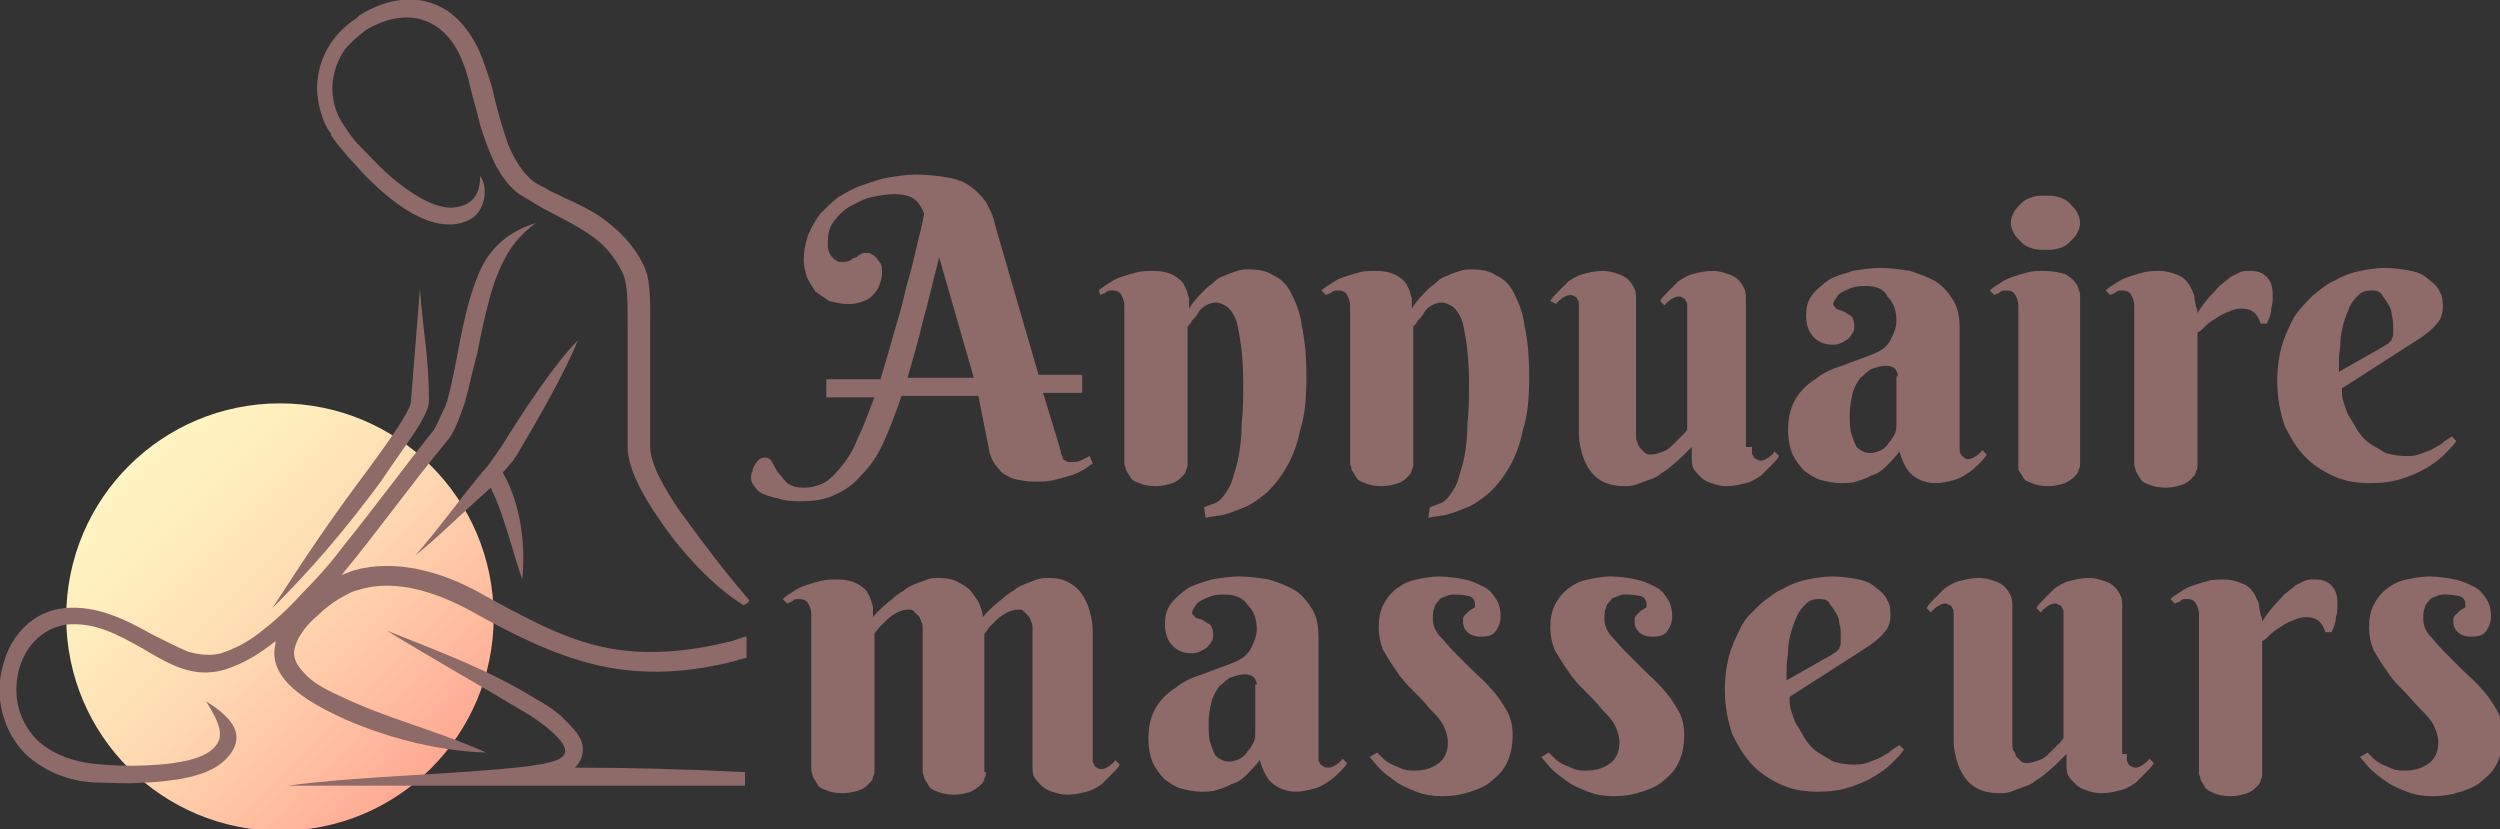 <?xml version="1.0" encoding="utf-8"?>
<!-- Generator: Adobe Illustrator 24.1.0, SVG Export Plug-In . SVG Version: 6.00 Build 0)  -->
<svg version="1.1" id="Layer_1" xmlns="http://www.w3.org/2000/svg" xmlns:xlink="http://www.w3.org/1999/xlink" x="0px" y="0px"
	 width="166.1px" height="55.1px" viewBox="0 0 166.1 55.1" style="enable-background:new 0 0 166.1 55.1;" xml:space="preserve">
<rect x="0" y="0" width="166.1" height="55.1" fill="#333333" stroke="none"/>
<style type="text/css">
	.st0{fill:#8E6B68;}
	.st1{fill-rule:evenodd;clip-rule:evenodd;fill:url(#SVGID_1_);}
</style>
<g>
	<path class="st0" d="M65,26.3h-5.1c-0.4,1.2-0.8,2.2-1.2,3.1c-0.4,0.9-0.9,1.6-1.5,2.2c-0.5,0.6-1.1,1-1.8,1.3
		c-0.6,0.3-1.4,0.4-2.1,0.4c-0.4,0-0.9,0-1.3-0.1c-0.4-0.1-0.8-0.2-1.1-0.3c-0.3-0.1-0.6-0.3-0.7-0.5c-0.2-0.2-0.3-0.4-0.3-0.6
		c0-0.2,0-0.3,0.1-0.5c0-0.2,0.1-0.3,0.2-0.5c0.1-0.1,0.2-0.3,0.3-0.3c0.1-0.1,0.3-0.1,0.4-0.1c0.1,0,0.3,0.1,0.4,0.3
		c0.1,0.2,0.2,0.4,0.4,0.7c0.2,0.2,0.4,0.5,0.6,0.7c0.3,0.2,0.6,0.3,1.1,0.3c0.5,0,0.9-0.1,1.3-0.3c0.4-0.2,0.8-0.6,1.2-1.1
		c0.4-0.5,0.8-1.1,1.1-1.9c0.4-0.8,0.7-1.7,1.1-2.7h-3.2v-1.2h3.6c0.3-1,0.6-2,0.9-3.1c0.3-1,0.6-2,0.8-3c0.3-1,0.5-1.8,0.7-2.7
		c0.2-0.8,0.4-1.6,0.5-2.2c-0.2-0.5-0.4-0.8-0.7-1c-0.3-0.2-0.7-0.3-1.3-0.3c-0.5,0-1,0.1-1.5,0.2c-0.5,0.1-1,0.4-1.4,0.6
		s-0.8,0.6-1.1,1c-0.3,0.4-0.4,0.9-0.4,1.4c0,0.3,0,0.5,0.1,0.7c0.1,0.2,0.2,0.3,0.3,0.4c0.1,0.1,0.2,0.1,0.3,0.2c0.1,0,0.2,0,0.2,0
		c0.2,0,0.4,0,0.6-0.1c0.1-0.1,0.3-0.2,0.4-0.2c0.1-0.1,0.2-0.2,0.3-0.2c0.1-0.1,0.2-0.1,0.4-0.1c0.1,0,0.2,0,0.3,0.1
		c0.1,0,0.2,0.1,0.3,0.2c0.1,0.1,0.2,0.3,0.3,0.4c0.1,0.2,0.1,0.4,0.1,0.6c0,0.4-0.1,0.7-0.2,0.9c-0.1,0.3-0.3,0.5-0.5,0.7
		c-0.2,0.2-0.5,0.3-0.8,0.4c-0.3,0.1-0.6,0.1-0.8,0.1c-0.4,0-0.8-0.1-1.2-0.2c-0.3-0.2-0.6-0.4-0.9-0.6c-0.2-0.3-0.4-0.6-0.6-1
		c-0.1-0.4-0.2-0.7-0.2-1.1c0-0.6,0.1-1.1,0.3-1.7c0.2-0.5,0.5-1,0.8-1.4c0.4-0.4,0.8-0.8,1.2-1.1c0.5-0.3,1-0.6,1.6-0.8
		c0.6-0.2,1.1-0.4,1.7-0.5c0.6-0.1,1.2-0.2,1.8-0.2c0.9,0,1.6,0.1,2.2,0.2c0.6,0.1,1.1,0.3,1.5,0.6c0.4,0.3,0.7,0.6,1,1
		c0.2,0.4,0.5,0.9,0.6,1.5l2.9,10h2.9v1.2h-2.6l1.1,3.6c0,0.1,0.1,0.3,0.1,0.4c0,0.1,0.1,0.2,0.1,0.3c0,0.1,0.1,0.2,0.2,0.2
		c0.1,0.1,0.2,0.1,0.3,0.1c0.3,0,0.5,0,0.7-0.1c0.2-0.1,0.4-0.2,0.6-0.3l0.2,0.5c-0.2,0.1-0.4,0.3-0.6,0.4s-0.5,0.3-0.9,0.4
		c-0.3,0.1-0.7,0.2-1.1,0.3c-0.4,0.1-0.8,0.1-1.2,0.1c-0.6,0-1.1-0.1-1.5-0.2c-0.4-0.2-0.7-0.3-0.9-0.6c-0.2-0.2-0.4-0.5-0.5-0.7
		c-0.1-0.3-0.2-0.5-0.2-0.7L65,26.3z M62.4,17.1c-0.4,1.5-0.7,2.9-1.1,4.3c-0.3,1.3-0.7,2.6-1,3.7h4.4L62.4,17.1z"/>
	<path class="st0" d="M82.6,25.3c0-1.1-0.1-2.1-0.2-2.7S82.2,21.3,82,21c-0.2-0.4-0.4-0.6-0.6-0.7c-0.2-0.1-0.4-0.2-0.6-0.2
		c-0.3,0-0.5,0.1-0.7,0.2c-0.2,0.1-0.4,0.3-0.5,0.5c-0.1,0.2-0.3,0.4-0.4,0.5c-0.1,0.2-0.2,0.3-0.3,0.4v9.1c0,0.1,0,0.3-0.1,0.4
		c0,0.2-0.1,0.3-0.3,0.5c-0.1,0.1-0.3,0.3-0.6,0.4c-0.3,0.1-0.7,0.2-1.1,0.2c-0.5,0-0.9-0.1-1.1-0.2c-0.3-0.1-0.5-0.2-0.6-0.4
		c-0.1-0.2-0.2-0.3-0.3-0.5c0-0.2-0.1-0.3-0.1-0.4V20.3c0-0.3-0.1-0.5-0.2-0.7c-0.1-0.2-0.3-0.3-0.6-0.3c-0.2,0-0.3,0-0.4,0.1
		c-0.1,0.1-0.2,0.1-0.4,0.2L73,19.3c0.2-0.2,0.4-0.3,0.7-0.5c0.3-0.2,0.5-0.3,0.8-0.4c0.3-0.1,0.6-0.2,1-0.3s0.7-0.1,1.1-0.1
		c0.6,0,1,0.1,1.4,0.3c0.3,0.2,0.6,0.4,0.7,0.7c0.2,0.3,0.2,0.6,0.3,0.8c0,0.3,0,0.5,0,0.7c0.3-0.5,0.7-0.9,1.1-1.3
		c0.2-0.2,0.4-0.3,0.6-0.5c0.2-0.2,0.4-0.3,0.7-0.4c0.2-0.1,0.5-0.2,0.8-0.3c0.3-0.1,0.5-0.1,0.8-0.1c0.6,0,1.2,0.1,1.6,0.4
		c0.5,0.2,0.9,0.6,1.2,1.2c0.3,0.6,0.6,1.3,0.7,2.2c0.2,0.9,0.3,2,0.3,3.4c0,1.3-0.1,2.5-0.4,3.4c-0.2,1-0.5,1.8-0.9,2.5
		c-0.4,0.7-0.8,1.2-1.3,1.7c-0.5,0.4-1,0.8-1.5,1c-0.5,0.2-1,0.4-1.4,0.5c-0.4,0.1-0.8,0.1-1.2,0.2L80,33.7c0.3-0.1,0.5-0.2,0.8-0.3
		c0.2-0.1,0.4-0.3,0.6-0.6c0.2-0.3,0.4-0.6,0.5-1s0.3-0.9,0.4-1.5c0.1-0.6,0.2-1.3,0.2-2.2C82.6,27.3,82.6,26.4,82.6,25.3z"/>
	<path class="st0" d="M97.6,25.3c0-1.1-0.1-2.1-0.2-2.7S97.2,21.3,97,21c-0.2-0.4-0.4-0.6-0.6-0.7c-0.2-0.1-0.4-0.2-0.6-0.2
		c-0.3,0-0.5,0.1-0.7,0.2c-0.2,0.1-0.4,0.3-0.5,0.5c-0.1,0.2-0.3,0.4-0.4,0.5c-0.1,0.2-0.2,0.3-0.3,0.4v9.1c0,0.1,0,0.3-0.1,0.4
		c0,0.2-0.1,0.3-0.3,0.5c-0.1,0.1-0.3,0.3-0.6,0.4c-0.3,0.1-0.7,0.2-1.1,0.2c-0.5,0-0.9-0.1-1.1-0.2c-0.3-0.1-0.5-0.2-0.6-0.4
		c-0.1-0.2-0.2-0.3-0.3-0.5c0-0.2-0.1-0.3-0.1-0.4V20.3c0-0.3-0.1-0.5-0.2-0.7c-0.1-0.2-0.3-0.3-0.6-0.3c-0.2,0-0.3,0-0.4,0.1
		c-0.1,0.1-0.2,0.1-0.4,0.2l-0.3-0.3c0.2-0.2,0.4-0.3,0.7-0.5c0.3-0.2,0.5-0.3,0.8-0.4c0.3-0.1,0.6-0.2,1-0.3
		c0.3-0.1,0.7-0.1,1.1-0.1c0.6,0,1,0.1,1.4,0.3c0.3,0.2,0.6,0.4,0.7,0.7c0.2,0.3,0.2,0.6,0.3,0.8c0,0.3,0,0.5,0,0.7
		c0.3-0.5,0.7-0.9,1.1-1.3c0.2-0.2,0.4-0.3,0.6-0.5c0.2-0.2,0.4-0.3,0.7-0.4c0.2-0.1,0.5-0.2,0.8-0.3c0.3-0.1,0.5-0.1,0.8-0.1
		c0.6,0,1.2,0.1,1.6,0.4c0.5,0.2,0.9,0.6,1.2,1.2c0.3,0.6,0.6,1.3,0.7,2.2c0.2,0.9,0.3,2,0.3,3.4c0,1.3-0.1,2.5-0.4,3.4
		c-0.2,1-0.5,1.8-0.9,2.5c-0.4,0.7-0.8,1.2-1.3,1.7c-0.5,0.4-1,0.8-1.5,1c-0.5,0.2-1,0.4-1.4,0.5c-0.4,0.1-0.8,0.1-1.2,0.2L95,33.7
		c0.3-0.1,0.5-0.2,0.8-0.3c0.2-0.1,0.4-0.3,0.6-0.6c0.2-0.3,0.4-0.6,0.5-1c0.1-0.4,0.3-0.9,0.4-1.5c0.1-0.6,0.2-1.3,0.2-2.2
		C97.6,27.3,97.6,26.4,97.6,25.3z"/>
	<path class="st0" d="M116.4,29.7c0,0.1,0,0.2,0,0.3c0,0.1,0,0.2,0.1,0.3c0,0.1,0.1,0.2,0.2,0.2c0.1,0.1,0.2,0.1,0.3,0.1
		c0.2,0,0.3-0.1,0.5-0.2c0.1-0.1,0.3-0.2,0.4-0.4l0.3,0.3c-0.1,0.2-0.3,0.4-0.5,0.6c-0.2,0.2-0.5,0.5-0.7,0.7
		c-0.3,0.2-0.6,0.4-1,0.5s-0.8,0.2-1.3,0.2c-0.4,0-0.7-0.1-1-0.2c-0.3-0.1-0.5-0.2-0.7-0.4c-0.2-0.2-0.4-0.4-0.5-0.6
		c-0.1-0.2-0.1-0.5-0.1-0.8v-0.6c-0.5,0.5-0.9,0.9-1.4,1.3c-0.2,0.2-0.4,0.3-0.7,0.5c-0.2,0.2-0.5,0.3-0.8,0.4
		c-0.3,0.1-0.5,0.2-0.8,0.3c-0.3,0.1-0.6,0.1-0.8,0.1c-0.5,0-1-0.1-1.4-0.3c-0.4-0.2-0.7-0.5-0.9-0.8c-0.2-0.3-0.4-0.7-0.5-1.1
		c-0.1-0.4-0.2-0.8-0.2-1.2v-8.4c0-0.1,0-0.2,0-0.3c0-0.1,0-0.2-0.1-0.3c0-0.1-0.1-0.2-0.2-0.2c-0.1-0.1-0.2-0.1-0.3-0.1
		c-0.2,0-0.3,0.1-0.5,0.2c-0.1,0.1-0.3,0.2-0.4,0.4L103,20c0.1-0.2,0.3-0.4,0.5-0.6c0.2-0.2,0.5-0.5,0.7-0.7c0.3-0.2,0.6-0.4,1-0.5
		c0.4-0.1,0.8-0.2,1.3-0.2c0.4,0,0.7,0.1,1,0.2c0.3,0.1,0.5,0.2,0.7,0.4c0.2,0.2,0.3,0.4,0.4,0.6c0.1,0.2,0.1,0.5,0.1,0.8V29
		c0,0.1,0,0.3,0.1,0.4c0,0.1,0.1,0.3,0.2,0.4c0.1,0.1,0.2,0.2,0.3,0.3c0.1,0.1,0.3,0.1,0.4,0.1c0.3,0,0.5-0.1,0.8-0.2
		c0.3-0.1,0.5-0.3,0.7-0.5c0.2-0.2,0.4-0.4,0.6-0.6c0.2-0.2,0.3-0.3,0.3-0.4v-7.9c0-0.1,0-0.2,0-0.3c0-0.1,0-0.2-0.1-0.3
		c0-0.1-0.1-0.2-0.2-0.2c-0.1-0.1-0.2-0.1-0.3-0.1c-0.2,0-0.3,0.1-0.5,0.2c-0.1,0.1-0.3,0.2-0.4,0.4l-0.3-0.3
		c0.1-0.2,0.3-0.4,0.5-0.6c0.2-0.2,0.5-0.5,0.7-0.7c0.3-0.2,0.6-0.4,1-0.5c0.4-0.1,0.8-0.2,1.3-0.2c0.4,0,0.7,0.1,1,0.2
		s0.5,0.2,0.7,0.4c0.2,0.2,0.3,0.4,0.4,0.6c0.1,0.2,0.1,0.5,0.1,0.8V29.7z"/>
	<path class="st0" d="M124,19c-0.3,0-0.6,0-0.9,0.1c-0.3,0.1-0.5,0.2-0.7,0.3c-0.2,0.1-0.3,0.2-0.4,0.4c-0.1,0.1-0.2,0.3-0.2,0.4
		c0,0.1,0.1,0.2,0.2,0.3c0.1,0.1,0.3,0.1,0.5,0.2c0.2,0.1,0.3,0.2,0.5,0.3c0.1,0.1,0.2,0.4,0.2,0.6c0,0.2,0,0.4-0.1,0.5
		c-0.1,0.2-0.2,0.3-0.3,0.4s-0.3,0.2-0.5,0.3c-0.2,0.1-0.4,0.1-0.6,0.1c-0.5,0-0.9-0.2-1.2-0.5c-0.3-0.3-0.5-0.8-0.5-1.4
		c0-0.6,0.1-1,0.4-1.4c0.3-0.4,0.7-0.7,1.1-1c0.5-0.3,1-0.4,1.6-0.6c0.6-0.1,1.2-0.2,1.8-0.2c0.7,0,1.4,0.1,2,0.2
		c0.6,0.2,1.2,0.4,1.7,0.7c0.5,0.3,0.9,0.8,1.2,1.3c0.3,0.5,0.4,1.1,0.4,1.9v7.7c0,0.1,0,0.2,0,0.3c0,0.1,0,0.2,0.1,0.3
		c0,0.1,0.1,0.1,0.2,0.2c0.1,0.1,0.2,0.1,0.3,0.1c0.2,0,0.3-0.1,0.5-0.2c0.1-0.1,0.3-0.2,0.4-0.4l0.3,0.3c-0.1,0.2-0.3,0.4-0.5,0.6
		s-0.4,0.4-0.7,0.6c-0.3,0.2-0.6,0.4-1,0.5c-0.4,0.1-0.8,0.2-1.2,0.2c-0.6,0-1.1-0.2-1.5-0.5c-0.4-0.3-0.7-0.9-0.9-1.6
		c-0.3,0.4-0.6,0.7-0.9,1c-0.3,0.3-0.6,0.5-1,0.6c-0.3,0.2-0.7,0.3-1,0.4c-0.3,0.1-0.7,0.1-1,0.1c-0.4,0-0.9-0.1-1.3-0.2
		c-0.4-0.1-0.8-0.4-1.1-0.6c-0.3-0.3-0.6-0.7-0.8-1.1c-0.2-0.5-0.3-1-0.3-1.7c0-0.8,0.2-1.5,0.5-2c0.3-0.5,0.8-1,1.3-1.3
		c0.5-0.4,1.1-0.7,1.8-0.9c0.7-0.3,1.4-0.5,2.1-0.8c0.5-0.2,0.9-0.5,1.1-0.9c0.2-0.4,0.4-0.8,0.4-1.3c0-0.7-0.2-1.2-0.6-1.6
		C125.2,19.2,124.6,19,124,19z M126.1,25c0-0.2-0.1-0.4-0.2-0.5c-0.1-0.1-0.3-0.2-0.6-0.2c-0.3,0-0.6,0.1-0.9,0.2
		c-0.3,0.1-0.5,0.4-0.8,0.6c-0.2,0.3-0.4,0.6-0.5,1c-0.1,0.4-0.2,0.9-0.2,1.4c0,0.5,0,1,0.1,1.3c0.1,0.3,0.2,0.6,0.3,0.8
		c0.1,0.2,0.3,0.3,0.5,0.4c0.2,0.1,0.4,0.1,0.5,0.1c0.2,0,0.5-0.1,0.7-0.2c0.2-0.1,0.4-0.3,0.5-0.5c0.2-0.2,0.3-0.4,0.4-0.6
		c0.1-0.2,0.1-0.5,0.1-0.7V25z"/>
	<path class="st0" d="M138.2,30.8c0,0.1,0,0.3-0.1,0.4c0,0.2-0.1,0.3-0.3,0.5c-0.1,0.1-0.4,0.3-0.6,0.4c-0.3,0.1-0.7,0.2-1.1,0.2
		c-0.5,0-0.9-0.1-1.1-0.2c-0.3-0.1-0.5-0.2-0.6-0.4c-0.1-0.2-0.2-0.3-0.3-0.5c0-0.2,0-0.3,0-0.4V20.3c0-0.3-0.1-0.5-0.2-0.7
		c-0.1-0.2-0.3-0.3-0.6-0.3c-0.2,0-0.3,0-0.4,0.1c-0.1,0.1-0.2,0.1-0.4,0.2l-0.3-0.3c0.2-0.2,0.4-0.3,0.7-0.5
		c0.3-0.2,0.5-0.3,0.8-0.4c0.3-0.1,0.6-0.2,1-0.3s0.7-0.1,1.1-0.1c0.6,0,1,0.1,1.4,0.2c0.3,0.2,0.6,0.4,0.7,0.6
		c0.2,0.2,0.2,0.5,0.3,0.7c0,0.3,0,0.5,0,0.7V30.8z M133.6,14.8c0-0.3,0.1-0.5,0.2-0.7c0.1-0.2,0.3-0.4,0.5-0.6
		c0.2-0.2,0.4-0.3,0.7-0.4c0.3-0.1,0.6-0.1,0.9-0.1c0.3,0,0.6,0,0.9,0.1c0.3,0.1,0.5,0.2,0.7,0.4c0.2,0.2,0.4,0.4,0.5,0.6
		c0.1,0.2,0.2,0.5,0.2,0.7c0,0.3-0.1,0.5-0.2,0.7c-0.1,0.2-0.3,0.4-0.5,0.6c-0.2,0.2-0.4,0.3-0.7,0.4c-0.3,0.1-0.6,0.1-0.9,0.1
		c-0.3,0-0.6,0-0.9-0.1c-0.3-0.1-0.5-0.2-0.7-0.4c-0.2-0.2-0.4-0.4-0.5-0.6C133.7,15.3,133.6,15.1,133.6,14.8z"/>
	<path class="st0" d="M146,20.8c0.3-0.5,0.7-1,1.1-1.4c0.2-0.2,0.3-0.4,0.5-0.5c0.2-0.2,0.4-0.3,0.6-0.5c0.2-0.1,0.4-0.2,0.6-0.3
		c0.2-0.1,0.4-0.1,0.7-0.1c0.5,0,0.8,0.1,1.1,0.4c0.3,0.3,0.4,0.7,0.4,1.2c0,0.3,0,0.6-0.1,0.9c0,0.3-0.1,0.6-0.3,1h-0.4
		c-0.1-0.3-0.2-0.5-0.4-0.7c-0.2-0.2-0.5-0.3-0.9-0.3c-0.3,0-0.6,0.1-0.8,0.2c-0.3,0.1-0.5,0.2-0.8,0.4c-0.3,0.2-0.5,0.3-0.7,0.5
		c-0.2,0.2-0.4,0.4-0.6,0.5v8.8c0,0.1,0,0.3-0.1,0.4c0,0.2-0.1,0.3-0.3,0.5c-0.1,0.1-0.3,0.3-0.6,0.4c-0.3,0.1-0.7,0.2-1.1,0.2
		c-0.5,0-0.9-0.1-1.1-0.2c-0.3-0.1-0.5-0.2-0.6-0.4c-0.1-0.2-0.2-0.3-0.3-0.5c0-0.2-0.1-0.3-0.1-0.4V20.3c0-0.3-0.1-0.5-0.2-0.7
		c-0.1-0.2-0.3-0.3-0.6-0.3c-0.2,0-0.3,0-0.4,0.1c-0.1,0.1-0.2,0.1-0.4,0.2l-0.3-0.3c0.2-0.2,0.4-0.3,0.7-0.5
		c0.3-0.2,0.5-0.3,0.8-0.4c0.3-0.1,0.6-0.2,1-0.3s0.7-0.1,1.1-0.1c0.4,0,0.7,0.1,1,0.2s0.5,0.2,0.7,0.4c0.2,0.2,0.3,0.4,0.4,0.6
		c0.1,0.2,0.2,0.4,0.2,0.6c0,0.2,0.1,0.4,0.1,0.6C146,20.5,146,20.7,146,20.8z"/>
	<path class="st0" d="M155.6,25.8c0,0.3,0,0.6,0.1,0.9c0.1,0.3,0.2,0.7,0.4,1c0.2,0.3,0.4,0.7,0.6,1c0.2,0.3,0.5,0.6,0.8,0.8
		c0.3,0.2,0.7,0.4,1,0.6c0.4,0.1,0.8,0.2,1.3,0.2c0.3,0,0.6,0,0.9-0.1c0.3-0.1,0.5-0.2,0.8-0.3c0.2-0.1,0.5-0.3,0.7-0.4
		c0.2-0.2,0.4-0.3,0.7-0.5l0.3,0.3c-0.2,0.3-0.5,0.6-0.8,0.9c-0.3,0.3-0.7,0.6-1.2,0.9c-0.5,0.3-1,0.5-1.6,0.7
		c-0.6,0.2-1.3,0.3-2.1,0.3s-1.6-0.1-2.3-0.4c-0.7-0.3-1.4-0.7-2-1.3c-0.6-0.6-1-1.3-1.4-2.1c-0.3-0.9-0.5-1.8-0.5-3
		c0-0.8,0.1-1.6,0.3-2.3c0.2-0.7,0.5-1.3,0.8-1.9c0.4-0.6,0.8-1,1.3-1.5c0.5-0.4,1-0.8,1.5-1c0.5-0.3,1.1-0.5,1.6-0.6
		c0.5-0.1,1.1-0.2,1.6-0.2c0.7,0,1.3,0.1,1.8,0.2c0.5,0.1,0.9,0.3,1.2,0.6c0.3,0.2,0.6,0.5,0.7,0.8c0.2,0.3,0.2,0.7,0.2,1
		c0,0.4-0.1,0.8-0.4,1.1c-0.2,0.3-0.6,0.6-1,0.9L155.6,25.8z M158.4,23c0.1-0.1,0.2-0.1,0.3-0.2c0.1-0.1,0.1-0.1,0.2-0.2
		c0-0.1,0.1-0.2,0.1-0.4c0-0.1,0-0.3,0-0.5c0-0.2,0-0.5-0.1-0.8c0-0.3-0.1-0.5-0.3-0.8c-0.1-0.2-0.3-0.4-0.4-0.6
		c-0.2-0.2-0.4-0.2-0.7-0.2c-0.3,0-0.6,0.1-0.8,0.3c-0.2,0.2-0.4,0.4-0.6,0.8c-0.1,0.3-0.3,0.7-0.4,1.1c-0.1,0.4-0.2,0.8-0.2,1.2
		c0,0.4-0.1,0.8-0.1,1.1c0,0.4,0,0.7,0,0.9L158.4,23z"/>
	<path class="st0" d="M65.5,51.3c0,0.1,0,0.3-0.1,0.4c0,0.2-0.1,0.3-0.3,0.5c-0.1,0.1-0.4,0.3-0.6,0.4c-0.3,0.1-0.7,0.2-1.1,0.2
		s-0.9-0.1-1.1-0.2c-0.3-0.1-0.5-0.2-0.6-0.4c-0.1-0.2-0.2-0.3-0.3-0.5c0-0.2-0.1-0.3-0.1-0.4v-9.6c0-0.1,0-0.3-0.1-0.4
		c0-0.1-0.1-0.3-0.2-0.4c-0.1-0.1-0.2-0.2-0.3-0.3c-0.1-0.1-0.2-0.1-0.4-0.1c-0.2,0-0.5,0.1-0.7,0.2c-0.2,0.1-0.5,0.3-0.7,0.5
		c-0.2,0.2-0.4,0.4-0.5,0.5c-0.1,0.2-0.3,0.3-0.3,0.4v9.1c0,0.1,0,0.3-0.1,0.4c0,0.2-0.1,0.3-0.3,0.5c-0.1,0.1-0.3,0.3-0.6,0.4
		c-0.3,0.1-0.7,0.2-1.1,0.2c-0.5,0-0.9-0.1-1.1-0.2c-0.3-0.1-0.5-0.2-0.6-0.4c-0.1-0.2-0.2-0.3-0.3-0.5c0-0.2-0.1-0.3-0.1-0.4V40.8
		c0-0.3-0.1-0.5-0.2-0.7c-0.1-0.2-0.3-0.3-0.6-0.3c-0.2,0-0.3,0-0.4,0.1c-0.1,0.1-0.2,0.1-0.4,0.2l-0.3-0.3c0.2-0.2,0.4-0.3,0.7-0.5
		c0.3-0.2,0.5-0.3,0.8-0.4c0.3-0.1,0.6-0.2,1-0.3s0.7-0.1,1.1-0.1c0.6,0,1,0.1,1.4,0.3c0.3,0.2,0.6,0.4,0.7,0.7
		c0.2,0.3,0.2,0.6,0.3,0.8c0,0.3,0,0.5,0,0.7c0.4-0.5,0.9-0.9,1.4-1.3c0.2-0.2,0.4-0.3,0.7-0.5c0.2-0.2,0.5-0.3,0.7-0.4
		c0.3-0.1,0.5-0.2,0.8-0.3c0.3-0.1,0.5-0.1,0.8-0.1c0.5,0,1,0.1,1.3,0.3c0.4,0.2,0.7,0.4,0.9,0.7c0.2,0.3,0.4,0.5,0.5,0.8
		s0.2,0.5,0.2,0.8c0.4-0.5,0.9-0.9,1.4-1.3c0.2-0.2,0.4-0.3,0.7-0.5c0.2-0.2,0.5-0.3,0.7-0.4c0.3-0.1,0.5-0.2,0.8-0.3
		c0.3-0.1,0.5-0.1,0.8-0.1c0.5,0,1,0.1,1.3,0.3c0.4,0.2,0.7,0.5,0.9,0.8c0.2,0.3,0.4,0.7,0.5,1.1c0.1,0.4,0.2,0.8,0.2,1.2v8.4
		c0,0.1,0,0.2,0,0.3c0,0.1,0,0.2,0.1,0.3c0,0.1,0.1,0.2,0.2,0.2c0.1,0.1,0.2,0.1,0.3,0.1c0.2,0,0.3-0.1,0.5-0.2
		c0.1-0.1,0.3-0.2,0.4-0.4l0.3,0.3c-0.1,0.2-0.3,0.4-0.5,0.6c-0.2,0.2-0.5,0.5-0.7,0.7c-0.3,0.2-0.6,0.4-1,0.5
		c-0.4,0.1-0.8,0.2-1.3,0.2c-0.4,0-0.7-0.1-1-0.2c-0.3-0.1-0.5-0.2-0.7-0.4c-0.2-0.2-0.4-0.4-0.5-0.6c-0.1-0.2-0.1-0.5-0.1-0.8v-9.1
		c0-0.1,0-0.3-0.1-0.4c0-0.1-0.1-0.3-0.2-0.4c-0.1-0.1-0.2-0.2-0.3-0.3c-0.1-0.1-0.2-0.1-0.4-0.1c-0.2,0-0.5,0.1-0.7,0.2
		c-0.2,0.1-0.5,0.3-0.7,0.5c-0.2,0.2-0.4,0.4-0.5,0.5c-0.1,0.2-0.2,0.3-0.3,0.4V51.3z"/>
	<path class="st0" d="M81.4,39.5c-0.3,0-0.6,0-0.9,0.1c-0.3,0.1-0.5,0.2-0.7,0.3c-0.2,0.1-0.3,0.2-0.4,0.4c-0.1,0.1-0.2,0.3-0.2,0.4
		c0,0.1,0.1,0.2,0.2,0.3c0.1,0.1,0.3,0.1,0.5,0.2c0.2,0.1,0.3,0.2,0.5,0.3c0.1,0.1,0.2,0.4,0.2,0.6c0,0.2,0,0.4-0.1,0.5
		c-0.1,0.2-0.2,0.3-0.3,0.4c-0.1,0.1-0.3,0.2-0.5,0.3c-0.2,0.1-0.4,0.1-0.6,0.1c-0.5,0-0.9-0.2-1.2-0.5c-0.3-0.3-0.5-0.8-0.5-1.4
		c0-0.6,0.1-1,0.4-1.4c0.3-0.4,0.7-0.7,1.1-1c0.5-0.3,1-0.4,1.6-0.6c0.6-0.1,1.2-0.2,1.8-0.2c0.7,0,1.4,0.1,2,0.2
		c0.6,0.2,1.2,0.4,1.7,0.7c0.5,0.3,0.9,0.8,1.2,1.3c0.3,0.5,0.4,1.1,0.4,1.9v7.7c0,0.1,0,0.2,0,0.3c0,0.1,0,0.2,0.1,0.3
		c0,0.1,0.1,0.1,0.2,0.2C88,51,88.1,51,88.3,51c0.2,0,0.3-0.1,0.5-0.2c0.1-0.1,0.3-0.2,0.4-0.4l0.3,0.3c-0.1,0.2-0.3,0.4-0.5,0.6
		c-0.2,0.2-0.4,0.4-0.7,0.6c-0.3,0.2-0.6,0.4-1,0.5c-0.4,0.1-0.8,0.2-1.2,0.2c-0.6,0-1.1-0.2-1.5-0.5c-0.4-0.3-0.7-0.9-0.9-1.6
		c-0.3,0.4-0.6,0.7-0.9,1s-0.6,0.5-1,0.6c-0.3,0.2-0.7,0.3-1,0.4c-0.3,0.1-0.7,0.1-1,0.1c-0.4,0-0.9-0.1-1.3-0.2
		c-0.4-0.1-0.8-0.4-1.1-0.6c-0.3-0.3-0.6-0.7-0.8-1.1c-0.2-0.5-0.3-1-0.3-1.7c0-0.8,0.2-1.5,0.5-2c0.3-0.5,0.8-1,1.3-1.3
		c0.5-0.4,1.1-0.7,1.8-0.9c0.7-0.3,1.4-0.5,2.1-0.8c0.5-0.2,0.9-0.5,1.1-0.9c0.2-0.4,0.4-0.8,0.4-1.3c0-0.7-0.2-1.2-0.6-1.6
		C82.6,39.7,82,39.5,81.4,39.5z M83.5,45.5c0-0.2-0.1-0.4-0.2-0.5c-0.1-0.1-0.3-0.2-0.6-0.2c-0.3,0-0.6,0.1-0.9,0.2
		c-0.3,0.1-0.5,0.4-0.8,0.6c-0.2,0.3-0.4,0.6-0.5,1c-0.1,0.4-0.2,0.9-0.2,1.4c0,0.5,0,1,0.1,1.3c0.1,0.3,0.2,0.6,0.3,0.8
		c0.1,0.2,0.3,0.3,0.5,0.4c0.2,0.1,0.4,0.1,0.5,0.1c0.2,0,0.5-0.1,0.7-0.2c0.2-0.1,0.4-0.3,0.5-0.5c0.2-0.2,0.3-0.4,0.4-0.6
		c0.1-0.2,0.1-0.5,0.1-0.7V45.5z"/>
	<path class="st0" d="M96.7,39.5c-0.2,0-0.4,0-0.6,0.1c-0.2,0.1-0.4,0.1-0.5,0.3c-0.1,0.1-0.3,0.3-0.3,0.5c-0.1,0.2-0.1,0.4-0.1,0.7
		c0,0.4,0.1,0.7,0.4,1.1c0.3,0.3,0.6,0.7,1,1.1c0.4,0.4,0.8,0.8,1.2,1.2c0.4,0.4,0.9,0.8,1.3,1.3c0.4,0.4,0.7,0.9,1,1.4
		c0.3,0.5,0.4,1.1,0.4,1.6c0,0.7-0.1,1.2-0.3,1.7c-0.2,0.5-0.5,0.9-1,1.3c-0.4,0.4-0.9,0.6-1.5,0.8c-0.6,0.2-1.2,0.3-1.9,0.3
		c-0.6,0-1.2-0.1-1.7-0.3c-0.5-0.2-1-0.4-1.4-0.7c-0.4-0.3-0.7-0.5-1-0.8c-0.3-0.3-0.5-0.6-0.7-0.8l0.5-0.3c0.1,0.1,0.3,0.3,0.4,0.4
		c0.2,0.2,0.4,0.3,0.6,0.4c0.2,0.1,0.5,0.2,0.7,0.3c0.3,0.1,0.5,0.1,0.8,0.1c0.7,0,1.2-0.2,1.6-0.5c0.4-0.3,0.6-0.8,0.6-1.4
		c0-0.3-0.1-0.7-0.3-1.1c-0.2-0.4-0.5-0.7-0.9-1.1c-0.3-0.4-0.7-0.8-1.1-1.2c-0.4-0.4-0.8-0.8-1.1-1.3c-0.3-0.4-0.6-0.9-0.9-1.4
		c-0.2-0.5-0.3-1-0.3-1.5c0-0.6,0.1-1.1,0.3-1.5c0.2-0.4,0.5-0.8,0.9-1.1c0.4-0.3,0.8-0.5,1.3-0.6c0.5-0.1,1-0.2,1.5-0.2
		c0.6,0,1.2,0.1,1.7,0.2c0.5,0.1,0.9,0.3,1.3,0.5c0.4,0.2,0.6,0.5,0.8,0.8c0.2,0.3,0.3,0.7,0.3,1.2c0,0.3-0.1,0.6-0.3,0.9
		c-0.2,0.3-0.5,0.4-1,0.4c-0.4,0-0.7-0.1-0.9-0.3c-0.2-0.2-0.3-0.4-0.3-0.7c0-0.2,0-0.3,0.1-0.4c0.1-0.1,0.2-0.2,0.3-0.3
		c0.1-0.1,0.2-0.1,0.3-0.2c0.1,0,0.1-0.1,0.1-0.2c0-0.3-0.1-0.5-0.4-0.6C97.5,39.6,97.2,39.5,96.7,39.5z"/>
	<path class="st0" d="M108.1,39.5c-0.2,0-0.4,0-0.6,0.1c-0.2,0.1-0.4,0.1-0.5,0.3c-0.1,0.1-0.3,0.3-0.3,0.5
		c-0.1,0.2-0.1,0.4-0.1,0.7c0,0.4,0.1,0.7,0.4,1.1c0.3,0.3,0.6,0.7,1,1.1c0.4,0.4,0.8,0.8,1.2,1.2c0.4,0.4,0.9,0.8,1.3,1.3
		c0.4,0.4,0.7,0.9,1,1.4c0.3,0.5,0.4,1.1,0.4,1.6c0,0.7-0.1,1.2-0.3,1.7c-0.2,0.5-0.5,0.9-1,1.3c-0.4,0.4-0.9,0.6-1.5,0.8
		c-0.6,0.2-1.2,0.3-1.9,0.3c-0.6,0-1.2-0.1-1.7-0.3c-0.5-0.2-1-0.4-1.4-0.7c-0.4-0.3-0.7-0.5-1-0.8c-0.3-0.3-0.5-0.6-0.7-0.8
		l0.5-0.3c0.1,0.1,0.3,0.3,0.4,0.4c0.2,0.2,0.4,0.3,0.6,0.4c0.2,0.1,0.5,0.2,0.7,0.3c0.3,0.1,0.5,0.1,0.8,0.1c0.7,0,1.2-0.2,1.6-0.5
		c0.4-0.3,0.6-0.8,0.6-1.4c0-0.3-0.1-0.7-0.3-1.1c-0.2-0.4-0.5-0.7-0.9-1.1c-0.3-0.4-0.7-0.8-1.1-1.2c-0.4-0.4-0.8-0.8-1.1-1.3
		c-0.3-0.4-0.6-0.9-0.9-1.4c-0.2-0.5-0.3-1-0.3-1.5c0-0.6,0.1-1.1,0.3-1.5c0.2-0.4,0.5-0.8,0.9-1.1c0.4-0.3,0.8-0.5,1.3-0.6
		c0.5-0.1,1-0.2,1.5-0.2c0.6,0,1.2,0.1,1.7,0.2c0.5,0.1,0.9,0.3,1.3,0.5c0.4,0.2,0.6,0.5,0.8,0.8c0.2,0.3,0.3,0.7,0.3,1.2
		c0,0.3-0.1,0.6-0.3,0.9c-0.2,0.3-0.5,0.4-1,0.4c-0.4,0-0.7-0.1-0.9-0.3c-0.2-0.2-0.3-0.4-0.3-0.7c0-0.2,0-0.3,0.1-0.4
		c0.1-0.1,0.2-0.2,0.3-0.3c0.1-0.1,0.2-0.1,0.3-0.2c0.1,0,0.1-0.1,0.1-0.2c0-0.3-0.1-0.5-0.4-0.6C108.9,39.6,108.6,39.5,108.1,39.5z
		"/>
	<path class="st0" d="M118.9,46.3c0,0.3,0,0.6,0.1,0.9c0.1,0.3,0.2,0.7,0.4,1c0.2,0.3,0.4,0.7,0.6,1c0.2,0.3,0.5,0.6,0.8,0.8
		c0.3,0.2,0.7,0.4,1,0.6c0.4,0.1,0.8,0.2,1.3,0.2c0.3,0,0.6,0,0.9-0.1c0.3-0.1,0.5-0.2,0.8-0.3c0.2-0.1,0.5-0.3,0.7-0.4
		c0.2-0.2,0.4-0.3,0.7-0.5l0.3,0.3c-0.2,0.3-0.5,0.6-0.8,0.9c-0.3,0.3-0.7,0.6-1.2,0.9c-0.5,0.3-1,0.5-1.6,0.7
		c-0.6,0.2-1.3,0.3-2.1,0.3s-1.6-0.1-2.3-0.4c-0.7-0.3-1.4-0.7-2-1.3c-0.6-0.6-1-1.3-1.4-2.1c-0.3-0.9-0.5-1.8-0.5-3
		c0-0.8,0.1-1.6,0.3-2.3c0.2-0.7,0.5-1.3,0.8-1.9s0.8-1,1.3-1.5c0.5-0.4,1-0.8,1.5-1c0.5-0.3,1.1-0.5,1.6-0.6
		c0.5-0.1,1.1-0.2,1.6-0.2c0.7,0,1.3,0.1,1.8,0.2c0.5,0.1,0.9,0.3,1.2,0.6c0.3,0.2,0.6,0.5,0.7,0.8c0.2,0.3,0.2,0.7,0.2,1
		c0,0.4-0.1,0.8-0.4,1.1c-0.2,0.3-0.6,0.6-1,0.9L118.9,46.3z M121.7,43.5c0.1-0.1,0.2-0.1,0.3-0.2c0.1-0.1,0.1-0.1,0.2-0.2
		c0-0.1,0.1-0.2,0.1-0.4c0-0.1,0-0.3,0-0.5c0-0.2,0-0.5-0.1-0.8c0-0.3-0.1-0.5-0.3-0.8c-0.1-0.2-0.3-0.4-0.4-0.6
		c-0.2-0.2-0.4-0.2-0.7-0.2c-0.3,0-0.6,0.1-0.8,0.3c-0.2,0.2-0.4,0.4-0.6,0.8c-0.1,0.3-0.3,0.7-0.4,1.1c-0.1,0.4-0.2,0.8-0.2,1.2
		c0,0.4-0.1,0.8-0.1,1.1c0,0.4,0,0.7,0,0.9L121.7,43.5z"/>
	<path class="st0" d="M141.3,50.1c0,0.1,0,0.2,0,0.3c0,0.1,0,0.2,0.1,0.3c0,0.1,0.1,0.2,0.2,0.2c0.1,0.1,0.2,0.1,0.3,0.1
		c0.2,0,0.3-0.1,0.5-0.2c0.1-0.1,0.3-0.2,0.4-0.4l0.3,0.3c-0.1,0.2-0.3,0.4-0.5,0.6c-0.2,0.2-0.5,0.5-0.7,0.7
		c-0.3,0.2-0.6,0.4-1,0.5c-0.4,0.1-0.8,0.2-1.3,0.2c-0.4,0-0.7-0.1-1-0.2c-0.3-0.1-0.5-0.2-0.7-0.4c-0.2-0.2-0.4-0.4-0.5-0.6
		c-0.1-0.2-0.1-0.5-0.1-0.8v-0.6c-0.5,0.5-0.9,0.9-1.4,1.3c-0.2,0.2-0.4,0.3-0.7,0.5c-0.2,0.2-0.5,0.3-0.8,0.4
		c-0.3,0.1-0.5,0.2-0.8,0.3c-0.3,0.1-0.6,0.1-0.8,0.1c-0.5,0-1-0.1-1.4-0.3c-0.4-0.2-0.7-0.5-0.9-0.8c-0.2-0.3-0.4-0.7-0.5-1.1
		c-0.1-0.4-0.2-0.8-0.2-1.2V41c0-0.1,0-0.2,0-0.3c0-0.1,0-0.2-0.1-0.3c0-0.1-0.1-0.2-0.2-0.2c-0.1-0.1-0.2-0.1-0.3-0.1
		c-0.2,0-0.3,0.1-0.5,0.2c-0.1,0.1-0.3,0.2-0.4,0.4l-0.3-0.3c0.1-0.2,0.3-0.4,0.5-0.6c0.2-0.2,0.5-0.5,0.7-0.7
		c0.3-0.2,0.6-0.4,1-0.5c0.4-0.1,0.8-0.2,1.3-0.2c0.4,0,0.7,0.1,1,0.2c0.3,0.1,0.5,0.2,0.7,0.4c0.2,0.2,0.3,0.4,0.4,0.6
		c0.1,0.2,0.1,0.5,0.1,0.8v9.1c0,0.1,0,0.3,0.1,0.4s0.1,0.3,0.2,0.4c0.1,0.1,0.2,0.2,0.3,0.3c0.1,0.1,0.3,0.1,0.4,0.1
		c0.3,0,0.5-0.1,0.8-0.2c0.3-0.1,0.5-0.3,0.7-0.5c0.2-0.2,0.4-0.4,0.6-0.6c0.2-0.2,0.3-0.3,0.3-0.4V41c0-0.1,0-0.2,0-0.3
		c0-0.1,0-0.2-0.1-0.3c0-0.1-0.1-0.2-0.2-0.2c-0.1-0.1-0.2-0.1-0.3-0.1c-0.2,0-0.3,0.1-0.5,0.2c-0.1,0.1-0.3,0.2-0.4,0.4l-0.3-0.3
		c0.1-0.2,0.3-0.4,0.5-0.6c0.2-0.2,0.5-0.5,0.7-0.7c0.3-0.2,0.6-0.4,1-0.5c0.4-0.1,0.8-0.2,1.3-0.2c0.4,0,0.7,0.1,1,0.2
		c0.3,0.1,0.5,0.2,0.7,0.4c0.2,0.2,0.3,0.4,0.4,0.6c0.1,0.2,0.1,0.5,0.1,0.8V50.1z"/>
	<path class="st0" d="M150.3,41.3c0.3-0.5,0.7-1,1.1-1.4c0.2-0.2,0.3-0.4,0.5-0.5c0.2-0.2,0.4-0.3,0.6-0.5c0.2-0.1,0.4-0.2,0.6-0.3
		c0.2-0.1,0.4-0.1,0.7-0.1c0.5,0,0.8,0.1,1.1,0.4c0.3,0.3,0.4,0.7,0.4,1.2c0,0.3,0,0.6-0.1,0.9c0,0.3-0.1,0.6-0.3,1h-0.4
		c-0.1-0.3-0.2-0.5-0.4-0.7c-0.2-0.2-0.5-0.3-0.9-0.3c-0.3,0-0.6,0.1-0.8,0.2c-0.3,0.1-0.5,0.2-0.8,0.4c-0.3,0.2-0.5,0.3-0.7,0.5
		c-0.2,0.2-0.4,0.4-0.6,0.5v8.8c0,0.1,0,0.3-0.1,0.4c0,0.2-0.1,0.3-0.3,0.5c-0.1,0.1-0.3,0.3-0.6,0.4c-0.3,0.1-0.7,0.2-1.1,0.2
		c-0.5,0-0.9-0.1-1.1-0.2s-0.5-0.2-0.6-0.4c-0.1-0.2-0.2-0.3-0.3-0.5c0-0.2-0.1-0.3-0.1-0.4V40.8c0-0.3-0.1-0.5-0.2-0.7
		c-0.1-0.2-0.3-0.3-0.6-0.3c-0.2,0-0.3,0-0.4,0.1c-0.1,0.1-0.2,0.1-0.4,0.2l-0.3-0.3c0.2-0.2,0.4-0.3,0.7-0.5
		c0.3-0.2,0.5-0.3,0.8-0.4c0.3-0.1,0.6-0.2,1-0.3c0.3-0.1,0.7-0.1,1.1-0.1c0.4,0,0.7,0.1,1,0.2c0.3,0.1,0.5,0.2,0.7,0.4
		c0.2,0.2,0.3,0.4,0.4,0.6c0.1,0.2,0.2,0.4,0.2,0.6c0,0.2,0.1,0.4,0.1,0.6C150.3,41,150.3,41.1,150.3,41.3z"/>
	<path class="st0" d="M162.5,39.5c-0.2,0-0.4,0-0.6,0.1c-0.2,0.1-0.4,0.1-0.5,0.3c-0.1,0.1-0.3,0.3-0.3,0.5
		c-0.1,0.2-0.1,0.4-0.1,0.7c0,0.4,0.1,0.7,0.4,1.1c0.3,0.3,0.6,0.7,1,1.1c0.4,0.4,0.8,0.8,1.2,1.2c0.4,0.4,0.9,0.8,1.3,1.3
		c0.4,0.4,0.7,0.9,1,1.4c0.3,0.5,0.4,1.1,0.4,1.6c0,0.7-0.1,1.2-0.3,1.7c-0.2,0.5-0.5,0.9-1,1.3c-0.4,0.4-0.9,0.6-1.5,0.8
		c-0.6,0.2-1.2,0.3-1.9,0.3c-0.6,0-1.2-0.1-1.7-0.3c-0.5-0.2-1-0.4-1.4-0.7c-0.4-0.3-0.7-0.5-1-0.8c-0.3-0.3-0.5-0.6-0.7-0.8
		l0.5-0.3c0.1,0.1,0.3,0.3,0.4,0.4c0.2,0.2,0.4,0.3,0.6,0.4c0.2,0.1,0.5,0.2,0.7,0.3c0.3,0.1,0.5,0.1,0.8,0.1c0.7,0,1.2-0.2,1.6-0.5
		c0.4-0.3,0.6-0.8,0.6-1.4c0-0.3-0.1-0.7-0.3-1.1c-0.2-0.4-0.5-0.7-0.9-1.1s-0.7-0.8-1.1-1.2c-0.4-0.4-0.8-0.8-1.1-1.3
		c-0.3-0.4-0.6-0.9-0.9-1.4c-0.2-0.5-0.3-1-0.3-1.5c0-0.6,0.1-1.1,0.3-1.5c0.2-0.4,0.5-0.8,0.9-1.1c0.4-0.3,0.8-0.5,1.3-0.6
		c0.5-0.1,1-0.2,1.5-0.2c0.6,0,1.2,0.1,1.7,0.2c0.5,0.1,0.9,0.3,1.3,0.5c0.4,0.2,0.6,0.5,0.8,0.8c0.2,0.3,0.3,0.7,0.3,1.2
		c0,0.3-0.1,0.6-0.3,0.9c-0.2,0.3-0.5,0.4-1,0.4c-0.4,0-0.7-0.1-0.9-0.3c-0.2-0.2-0.3-0.4-0.3-0.7c0-0.2,0-0.3,0.1-0.4
		c0.1-0.1,0.2-0.2,0.3-0.3s0.2-0.1,0.3-0.2c0.1,0,0.1-0.1,0.1-0.2c0-0.3-0.1-0.5-0.4-0.6C163.3,39.6,162.9,39.5,162.5,39.5z"/>
</g>
<linearGradient id="SVGID_1_" gradientUnits="userSpaceOnUse" x1="8.6" y1="30.915" x2="28.654" y2="50.968">
	<stop  offset="0" style="stop-color:#FFF5C2"/>
	<stop  offset="0.2" style="stop-color:#FFEDBD"/>
	<stop  offset="0.503" style="stop-color:#FFD9B1"/>
	<stop  offset="0.868" style="stop-color:#FFB79C"/>
	<stop  offset="1" style="stop-color:#FFA993"/>
</linearGradient>
<path class="st1" d="M18.6,26.8c7.8,0,14.2,6.3,14.2,14.2c0,7.8-6.3,14.2-14.2,14.2c-7.8,0-14.2-6.3-14.2-14.2
	C4.4,33.1,10.8,26.8,18.6,26.8L18.6,26.8z"/>
<path class="st0" d="M27.9,19.2c0.2,2.8,0.6,4.5,0.6,7.5c0,0.4-0.4,1.2-1,2.1c-0.6,0.9-1.4,2-2.2,3.2c-2.6,3.5-4.7,5.9-7.2,8.4
	c2.2-3.4,3.8-5.8,6.2-9c0.5-0.7,3-4,3-4.7L27.9,19.2L27.9,19.2z"/>
<path class="st0" d="M33.4,31.4c0.9,1.5,1.6,4.1,1.3,7.1c-0.7-2-1.2-4.3-2.1-6.1c-1.9,1.7-3.5,3.3-5,4.5c1.5-1.7,3-3.8,4.5-5.6
	c0.3-0.3,0.5-0.6,0.7-0.9c0.3-0.4,0.4-0.6,0.5-0.7c1.4-2.3,3.6-5.6,5.1-7.1c-0.9,2.2-2.5,5-4.1,7.7c0,0-0.1,0.1-0.2,0.3
	C33.8,30.9,33.6,31.2,33.4,31.4L33.4,31.4z"/>
<path class="st0" d="M49.8,39.9c-1.9-2.2-3.2-4-4.6-5.9c-1.1-1.6-2-3.2-2-4.3v-0.3h0c0-2.6,0-5.3,0-7.9l0-0.1l0,0c0-1.8,0-3-0.5-3.9
	c-0.6-1.2-1.5-2.1-2.4-2.8c-0.9-0.7-2-1.2-2.9-1.6l0,0c-0.3-0.2-0.7-0.3-1-0.5c-0.3-0.2-0.6-0.3-0.9-0.5c-0.8-0.6-1.3-1.5-1.7-2.4
	c-0.4-1.1-0.7-2.2-1-3.4c-0.1-0.6-0.3-1.1-0.5-1.7C31.8,3,31,1.6,29.7,0.7l0,0c-1.9-1.2-4-0.8-5.8,0.3l0,0l-0.1,0.1l0,0l-0.1,0.1
	c-2.2,1.4-3.2,4-2.3,6.5c0.1,0.4,0.3,0.8,0.6,1.2l0,0L22,9c0.2,0.3,0.6,0.8,1.1,1.4c0.4,0.4,0.8,0.9,1.3,1.4c1.5,1.5,4.4,4,6.8,2.8
	c1-0.5,1.3-2.1,0.7-2.9c0,0.8-0.2,2-1.9,2.1c-1.3,0-2.7-1-3.6-1.7c-0.9-0.7-1.7-1.6-2.5-2.4c-0.5-0.5-0.8-1-1-1.3
	c-0.1-0.1-0.1-0.2-0.2-0.3c-0.9-1.5-0.8-3.3,0.2-4.8c0.4-0.5,0.9-0.9,1.4-1.3l0,0c2.7-1.6,5.2-0.9,6.4,2c0.2,0.5,0.4,1.1,0.5,1.6
	c0.2,0.9,0.5,1.8,0.7,2.7c0.5,1.6,1.2,3.6,2.6,4.6c0.5,0.3,1,0.6,1.5,0.9c1.1,0.6,2.2,1.1,3.2,1.8c0.9,0.6,1.6,1.4,2.1,2.4
	c0.4,0.7,0.4,1.8,0.4,3.5c0,2.6,0,5.3,0,7.9h0v0.3c0,1.3,0.9,3.1,2.1,4.8c1.4,2.1,3.6,4.5,5.6,5.7C49.7,40.1,49.7,40,49.8,39.9z"/>
<path class="st0" d="M36.3,50.7c-0.3,0.1-0.7,0.1-1.1,0.2c-5.2,0.6-10.7,0.6-16.1,1.3l30.4,0v-0.9c-3.9-0.2-7.9-0.3-11.3-0.3
	c0.4-0.4,0.6-0.9,0.5-1.5c-0.1-0.7-1-1.5-1.5-2c-0.4-0.3-0.9-0.7-1.5-1c-3.2-2-6.5-3.2-10-4.6c3.1,1.9,6.3,3.7,9.3,5.5
	c0.5,0.3,0.9,0.6,1.3,0.9C37.6,49.4,38.3,50.3,36.3,50.7z"/>
<path class="st0" d="M49.5,42.3c-0.3,0.1-0.6,0.2-0.9,0.3c-2.4,0.6-4.9,0.9-7.3,0.6c-2.4-0.3-4.5-1.2-6.6-2.3c-1-0.5-1.9-1-2.8-1.5
	c-2.5-1.4-5.6-2.3-8.4-1.5c-0.3,0.1-0.5,0.2-0.8,0.3c2.4-2.9,4.6-6,7-8.9c0.6-0.7,0.9-1.8,1.2-2.6c0.3-1.1,0.5-2.1,0.8-3.2
	c0.3-1.5,0.6-3,1.1-4.6c0.9-2.5,1.7-3.2,2.8-4.1c-0.4,0.2-2.7,0.7-3.8,3.4c-1.1,2.6-1.4,5.9-2,8.1c-0.1,0.5-0.3,0.9-0.5,1.3
	c-0.2,0.4-0.3,0.7-0.5,1c-2,2.5-3.9,5.1-6,7.7c-0.9,1.2-1.8,2.2-2.8,3.2c-0.9,1-1.8,1.8-2.7,2.5c-0.9,0.7-1.7,1.1-2.6,1.4
	c-0.7,0.2-1.5,0.1-2.2-0.1c-0.7-0.3-1.5-0.7-2.3-1.1c-1.8-1-3.7-2-5.9-1.8c-2.1,0.2-3.6,1.8-4.1,3.8c-0.6,2.1,0,4.4,1.5,5.9
	c1.4,1.3,3.2,1.9,5,1.9c0.9,0,1.8,0.1,2.7,0c0.8,0,1.5-0.1,2.3-0.2c1.3-0.2,2.8-0.6,3.6-1.7c1.2-1.6-0.5-2.8-1.6-3.5
	c1,1.6,1.2,2.4,0.5,3.1c-0.8,0.8-2.5,1-3.6,1.1c-1.3,0.1-2.5,0.1-3.8,0c-1.5-0.1-3.1-0.5-4.3-1.6c-1-1-1.5-2.3-1.4-3.7
	c0.1-1.9,1.3-3.7,3.3-4c1.9-0.2,3.5,0.7,5.1,1.6l0,0c1.7,1,3.3,2,5.4,1.4c1.3-0.4,2.4-1.1,3.4-1.9c0,0.1,0,0.1,0,0.2
	c-0.5,2.1,1.7,3.5,3.4,4.4c3.1,1.6,7.1,2.7,10.6,2.8c-3.6-1.6-6.5-2.2-9.8-3.8c-0.9-0.4-1.8-0.9-2.3-1.5c-0.5-0.5-0.8-1.1-0.6-1.7
	c0.2-0.8,0.9-1.6,1.5-2.1c0.4-0.4,0.9-0.8,1.4-1.1c0.4-0.2,0.8-0.5,1.3-0.6c2.5-0.8,5.3,0.2,7.5,1.4c2.7,1.5,5.4,2.9,8.4,3.6
	c3.1,0.7,6.1,0.5,9.2-0.3c0.2-0.1,0.4-0.1,0.7-0.2V42.3z"/>
</svg>
